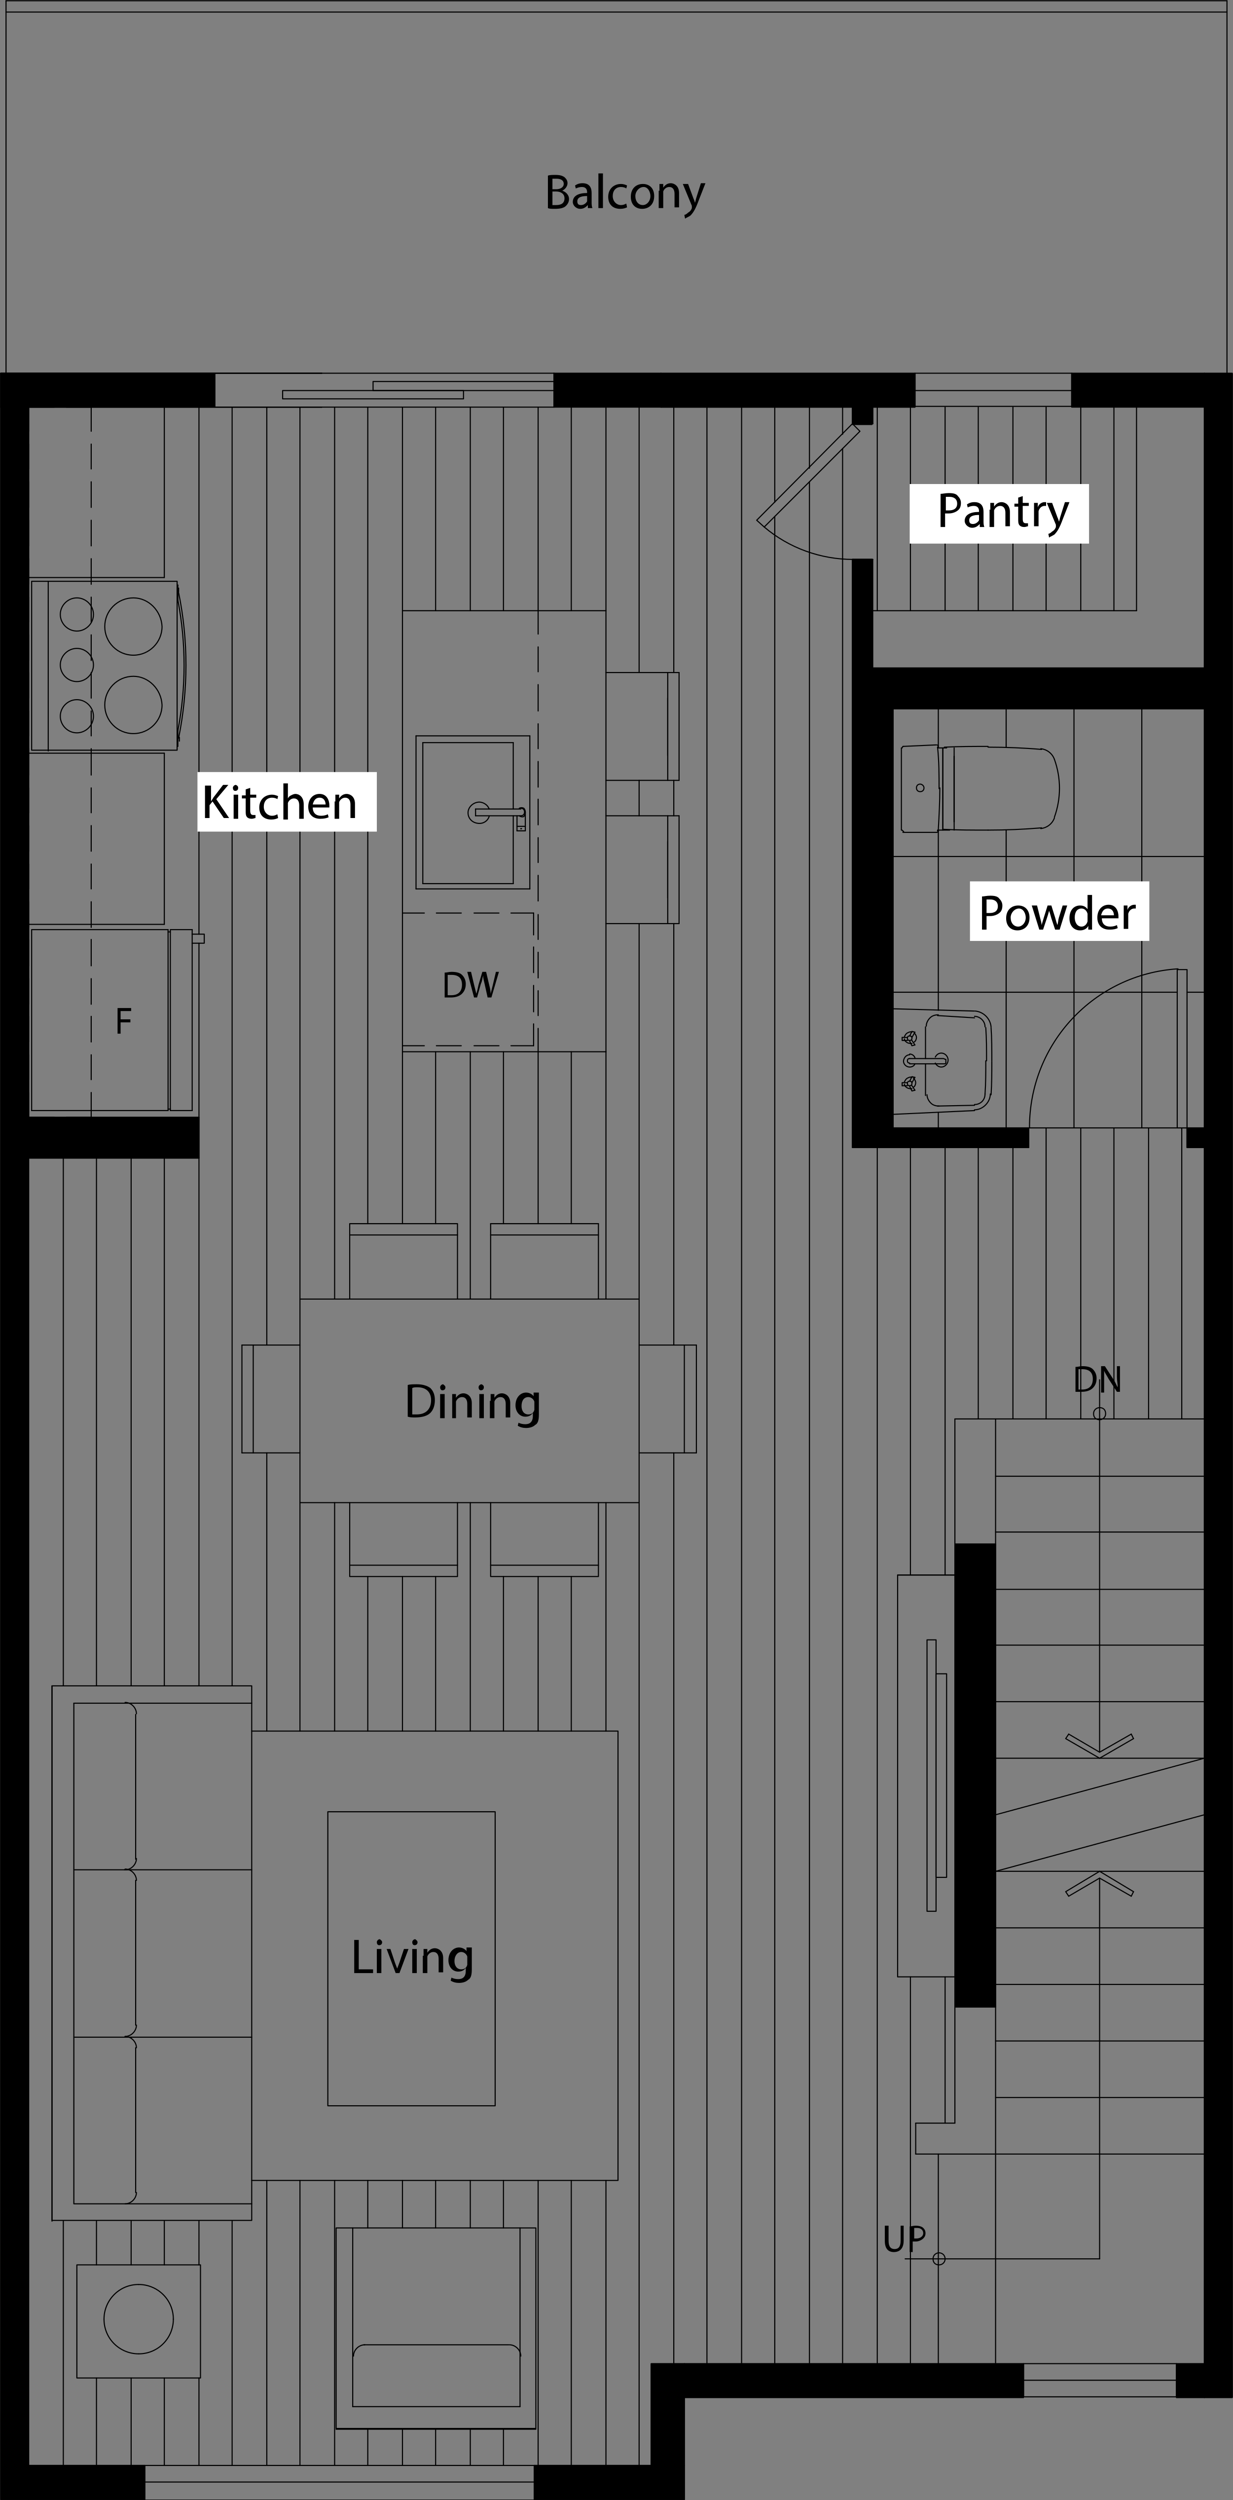 <?xml version="1.0" encoding="UTF-8"?> <svg xmlns="http://www.w3.org/2000/svg" xmlns:xlink="http://www.w3.org/1999/xlink" version="1.1" id="Layer_1" x="0px" y="0px" viewBox="0 0 163.6 331.6" style="enable-background:new 0 0 163.6 331.6;" xml:space="preserve"><rect x="0" y="0" width="163.6" height="331.6" fill="#808080" stroke="none"/> <style type="text/css"> .st0{fill:none;stroke:#000000;stroke-width:0.144;stroke-linecap:round;stroke-linejoin:round;} .st1{fill:#FFFFFF;} </style> <line class="st0" x1="3.8" y1="148.2" x2="3.8" y2="144.9"></line> <line class="st0" x1="3.8" y1="143.2" x2="3.8" y2="139.9"></line> <line class="st0" x1="3.8" y1="138.2" x2="3.8" y2="134.8"></line> <line class="st0" x1="3.8" y1="133.2" x2="3.8" y2="129.8"></line> <line class="st0" x1="3.8" y1="128.1" x2="3.8" y2="124.6"></line> <line class="st0" x1="3.8" y1="123" x2="3.8" y2="119.6"></line> <line class="st0" x1="3.8" y1="117.9" x2="3.8" y2="114.6"></line> <line class="st0" x1="3.8" y1="112.9" x2="3.8" y2="109.5"></line> <line class="st0" x1="3.8" y1="107.8" x2="3.8" y2="104.5"></line> <line class="st0" x1="3.8" y1="102.8" x2="3.8" y2="99.3"></line> <line class="st0" x1="3.8" y1="97.6" x2="3.8" y2="94.3"></line> <line class="st0" x1="3.8" y1="92.6" x2="3.8" y2="89.2"></line> <line class="st0" x1="3.8" y1="87.6" x2="3.8" y2="84.2"></line> <line class="st0" x1="3.8" y1="82.5" x2="3.8" y2="79.2"></line> <line class="st0" x1="3.8" y1="77.5" x2="3.8" y2="74.1"></line> <line class="st0" x1="3.8" y1="72.4" x2="3.8" y2="69"></line> <line class="st0" x1="3.8" y1="67.3" x2="3.8" y2="63.9"></line> <line class="st0" x1="3.8" y1="62.2" x2="3.8" y2="58.9"></line> <polyline class="st0" points="3.8,57.2 3.8,54 7.2,54 "></polyline> <polyline class="st0" points="8.8,54 12.1,54 12.1,57.2 "></polyline> <line class="st0" x1="12.1" y1="58.9" x2="12.1" y2="62.2"></line> <line class="st0" x1="12.1" y1="63.9" x2="12.1" y2="67.3"></line> <line class="st0" x1="12.1" y1="69" x2="12.1" y2="72.4"></line> <line class="st0" x1="12.1" y1="74.1" x2="12.1" y2="77.5"></line> <line class="st0" x1="12.1" y1="79.2" x2="12.1" y2="82.5"></line> <line class="st0" x1="12.1" y1="84.2" x2="12.1" y2="87.6"></line> <line class="st0" x1="12.1" y1="89.2" x2="12.1" y2="92.6"></line> <line class="st0" x1="12.1" y1="94.3" x2="12.1" y2="97.6"></line> <line class="st0" x1="12.1" y1="99.3" x2="12.1" y2="102.8"></line> <line class="st0" x1="12.1" y1="104.5" x2="12.1" y2="107.8"></line> <line class="st0" x1="12.1" y1="109.5" x2="12.1" y2="112.9"></line> <line class="st0" x1="12.1" y1="114.6" x2="12.1" y2="117.9"></line> <line class="st0" x1="12.1" y1="119.6" x2="12.1" y2="123"></line> <line class="st0" x1="12.1" y1="124.6" x2="12.1" y2="128.1"></line> <line class="st0" x1="12.1" y1="129.8" x2="12.1" y2="133.2"></line> <line class="st0" x1="12.1" y1="134.8" x2="12.1" y2="138.2"></line> <line class="st0" x1="12.1" y1="139.9" x2="12.1" y2="143.2"></line> <polyline class="st0" points="12.1,144.9 12.1,148.2 8.8,148.2 "></polyline> <line class="st0" x1="7.2" y1="148.2" x2="3.8" y2="148.2"></line> <line class="st0" x1="150.8" y1="81" x2="150.8" y2="54"></line> <line class="st0" x1="3.8" y1="148.2" x2="3.8" y2="54"></line> <line class="st0" x1="150.8" y1="81" x2="115.8" y2="81"></line> <line class="st0" x1="113.1" y1="56.2" x2="113.1" y2="54"></line> <line class="st0" x1="115.8" y1="56.2" x2="115.8" y2="54"></line> <line class="st0" x1="42.7" y1="49.5" x2="0.8" y2="49.5"></line> <line class="st0" x1="42.7" y1="54" x2="3.8" y2="54"></line> <line class="st0" x1="132.1" y1="278.2" x2="159.8" y2="278.2"></line> <line class="st0" x1="132.1" y1="285.7" x2="159.8" y2="285.7"></line> <line class="st0" x1="132.1" y1="270.7" x2="159.8" y2="270.7"></line> <line class="st0" x1="132.1" y1="285.7" x2="121.5" y2="285.7"></line> <line class="st0" x1="126.7" y1="281.6" x2="121.5" y2="281.6"></line> <line class="st0" x1="132.1" y1="263.2" x2="159.8" y2="263.2"></line> <polyline class="st0" points="79.4,199.3 79.4,209.1 65.1,209.1 65.1,199.3 "></polyline> <line class="st0" x1="79.4" y1="207.6" x2="65.1" y2="207.6"></line> <line class="st0" x1="60.7" y1="207.6" x2="46.4" y2="207.6"></line> <polyline class="st0" points="60.7,199.3 60.7,209.1 46.4,209.1 46.4,199.3 "></polyline> <line class="st0" x1="79.4" y1="162.3" x2="65.1" y2="162.3"></line> <line class="st0" x1="79.4" y1="163.8" x2="65.1" y2="163.8"></line> <line class="st0" x1="65.1" y1="162.3" x2="65.1" y2="172.3"></line> <line class="st0" x1="60.7" y1="163.8" x2="46.4" y2="163.8"></line> <polyline class="st0" points="60.7,172.3 60.7,162.3 46.4,162.3 46.4,172.3 "></polyline> <line class="st0" x1="79.4" y1="172.3" x2="79.4" y2="162.3"></line> <line class="st0" x1="92.4" y1="178.4" x2="92.4" y2="192.7"></line> <line class="st0" x1="90.8" y1="178.4" x2="90.8" y2="192.7"></line> <line class="st0" x1="92.4" y1="192.7" x2="84.8" y2="192.7"></line> <line class="st0" x1="84.8" y1="178.4" x2="92.4" y2="178.4"></line> <line class="st0" x1="32.1" y1="178.4" x2="32.1" y2="192.7"></line> <line class="st0" x1="33.6" y1="178.4" x2="33.6" y2="192.7"></line> <line class="st0" x1="39.8" y1="178.4" x2="32.1" y2="178.4"></line> <line class="st0" x1="32.1" y1="192.7" x2="39.8" y2="192.7"></line> <rect x="39.8" y="172.3" class="st0" width="45" height="27"></rect> <line class="st0" x1="18" y1="290.8" x2="18" y2="271.6"></line> <line class="st0" x1="6.9" y1="294.6" x2="6.9" y2="223.6"></line> <rect x="6.9" y="223.6" class="st0" width="26.5" height="70.9"></rect> <polyline class="st0" points="33.4,292.3 9.8,292.3 9.8,225.9 "></polyline> <path class="st0" d="M16.6,292.3c0.8,0,1.5-0.7,1.5-1.5"></path> <line class="st0" x1="18" y1="246.6" x2="18" y2="227.4"></line> <line class="st0" x1="16.5" y1="248" x2="9.8" y2="248"></line> <line class="st0" x1="16.5" y1="270.2" x2="9.8" y2="270.2"></line> <line class="st0" x1="18" y1="268.6" x2="18" y2="249.4"></line> <line class="st0" x1="33.4" y1="270.2" x2="16.5" y2="270.2"></line> <path class="st0" d="M18.1,271.6c0-0.8-0.7-1.5-1.5-1.5"></path> <path class="st0" d="M16.6,270.1c0.8,0,1.5-0.7,1.5-1.5"></path> <line class="st0" x1="33.4" y1="248" x2="16.5" y2="248"></line> <path class="st0" d="M16.6,248c0.8,0,1.5-0.7,1.5-1.5"></path> <path class="st0" d="M18.1,249.4c0-0.8-0.7-1.5-1.5-1.5"></path> <line class="st0" x1="9.8" y1="225.9" x2="33.4" y2="225.9"></line> <path class="st0" d="M18.1,227.3c0-0.8-0.7-1.5-1.5-1.5"></path> <rect x="43.5" y="240.3" class="st0" width="22.2" height="39"></rect> <polyline class="st0" points="33.4,229.6 82,229.6 82,289.2 33.4,289.2 "></polyline> <line class="st0" x1="162.8" y1="0.1" x2="0.8" y2="0.1"></line> <line class="st0" x1="162.8" y1="1.6" x2="0.8" y2="1.6"></line> <line class="st0" x1="132.1" y1="313.5" x2="132.1" y2="285.7"></line> <line class="st0" x1="124.5" y1="313.5" x2="124.5" y2="285.7"></line> <polyline class="st0" points="126.7,188.2 132.1,188.2 159.8,188.2 "></polyline> <line class="st0" x1="80.4" y1="139.5" x2="53.4" y2="139.5"></line> <polyline class="st0" points="80.4,139.5 80.4,81 53.4,81 53.4,139.5 "></polyline> <line class="st0" x1="71.4" y1="81" x2="71.4" y2="84.1"></line> <line class="st0" x1="71.4" y1="85.8" x2="71.4" y2="89.1"></line> <line class="st0" x1="71.4" y1="90.8" x2="71.4" y2="94.3"></line> <line class="st0" x1="71.4" y1="96" x2="71.4" y2="99.3"></line> <line class="st0" x1="71.4" y1="101" x2="71.4" y2="104.4"></line> <line class="st0" x1="71.4" y1="106" x2="71.4" y2="109.4"></line> <line class="st0" x1="71.4" y1="111.1" x2="71.4" y2="114.4"></line> <line class="st0" x1="71.4" y1="116.1" x2="71.4" y2="119.5"></line> <line class="st0" x1="71.4" y1="121.3" x2="71.4" y2="124.6"></line> <line class="st0" x1="71.4" y1="126.3" x2="71.4" y2="129.7"></line> <line class="st0" x1="71.4" y1="131.4" x2="71.4" y2="134.7"></line> <line class="st0" x1="71.4" y1="136.4" x2="71.4" y2="139.5"></line> <line class="st0" x1="3.4" y1="122.6" x2="21.8" y2="122.6"></line> <path class="st0" d="M23.7,97.9c1.3-6.4,1.3-13,0-19.3"></path> <path class="st0" d="M23.7,78c0,0.2,0,0.3,0,0.5"></path> <path class="st0" d="M23.8,97.8c0,0.2,0,0.3,0,0.5"></path> <line class="st0" x1="23.5" y1="77.6" x2="23.6" y2="77.6"></line> <path class="st0" d="M23.6,96.9c1.1-5.7,1.1-11.6,0-17.3"></path> <polyline class="st0" points="23.6,77.6 23.6,79.9 23.5,79.9 "></polyline> <polyline class="st0" points="23.5,99 23.6,99 23.6,96.8 23.5,96.8 "></polyline> <rect x="4.2" y="77.1" class="st0" width="19.3" height="22.4"></rect> <line class="st0" x1="6.4" y1="99.6" x2="6.4" y2="77.1"></line> <path class="st0" d="M10.2,86C9,86,8,87,8,88.2c0,1.2,1,2.2,2.2,2.2c1.2,0,2.2-1,2.2-2.2C12.4,87,11.4,86,10.2,86"></path> <path class="st0" d="M10.2,92.8c-1.2,0-2.2,1-2.2,2.2c0,1.2,1,2.2,2.2,2.2c1.2,0,2.2-1,2.2-2.2C12.4,93.8,11.4,92.8,10.2,92.8"></path> <path class="st0" d="M10.2,79.3c-1.2,0-2.2,1-2.2,2.2c0,1.2,1,2.2,2.2,2.2c1.2,0,2.2-1,2.2-2.2C12.4,80.3,11.4,79.3,10.2,79.3"></path> <path class="st0" d="M17.7,89.7c-2.1,0-3.8,1.7-3.8,3.8c0,2.1,1.7,3.8,3.8,3.8c2.1,0,3.8-1.7,3.8-3.8C21.4,91.4,19.7,89.7,17.7,89.7 "></path> <path class="st0" d="M17.7,79.3c-2.1,0-3.8,1.7-3.8,3.8c0,2.1,1.7,3.8,3.8,3.8c2.1,0,3.8-1.7,3.8-3.8C21.4,81,19.7,79.3,17.7,79.3"></path> <line class="st0" x1="21.8" y1="49.5" x2="21.8" y2="49.5"></line> <line class="st0" x1="21.8" y1="54" x2="21.8" y2="76.6"></line> <line class="st0" x1="21.8" y1="99.9" x2="21.8" y2="122.6"></line> <line class="st0" x1="4.2" y1="147.3" x2="22.3" y2="147.3"></line> <line class="st0" x1="25.5" y1="147.3" x2="25.5" y2="123.3"></line> <line class="st0" x1="22.3" y1="147.3" x2="22.3" y2="123.3"></line> <line class="st0" x1="25.5" y1="147.3" x2="22.6" y2="147.3"></line> <line class="st0" x1="22.6" y1="147.1" x2="22.3" y2="147.1"></line> <polyline class="st0" points="4.2,147.3 4.2,123.3 22.3,123.3 "></polyline> <polyline class="st0" points="25.5,123.9 27.1,123.9 27.1,125.1 25.5,125.1 "></polyline> <polyline class="st0" points="25.5,123.3 22.6,123.3 22.6,147.3 "></polyline> <line class="st0" x1="22.6" y1="123.6" x2="22.3" y2="123.6"></line> <line class="st0" x1="121.5" y1="281.6" x2="121.5" y2="285.7"></line> <line class="st0" x1="132.1" y1="285.7" x2="132.1" y2="266.2"></line> <line class="st0" x1="126.7" y1="266.2" x2="126.7" y2="281.6"></line> <line class="st0" x1="132.1" y1="204.8" x2="132.1" y2="188.2"></line> <line class="st0" x1="126.7" y1="188.2" x2="126.7" y2="204.8"></line> <line class="st0" x1="69" y1="319.2" x2="46.8" y2="319.2"></line> <line class="st0" x1="67.5" y1="311" x2="48.3" y2="311"></line> <line class="st0" x1="71.1" y1="322.2" x2="44.6" y2="322.2"></line> <rect x="44.6" y="295.5" class="st0" width="26.5" height="26.6"></rect> <line class="st0" x1="69" y1="319.2" x2="69" y2="295.5"></line> <path class="st0" d="M69.1,312.5c0-0.8-0.7-1.5-1.5-1.5"></path> <line class="st0" x1="46.8" y1="319.2" x2="46.8" y2="295.5"></line> <path class="st0" d="M48.4,311c-0.8,0-1.5,0.7-1.5,1.5"></path> <rect x="10.2" y="300.4" class="st0" width="16.4" height="15"></rect> <path class="st0" d="M18.4,303c-2.6,0-4.6,2.1-4.6,4.6"></path> <path class="st0" d="M13.8,307.6c0,2.6,2.1,4.6,4.6,4.6"></path> <path class="st0" d="M18.4,312.2c2.6,0,4.6-2.1,4.6-4.6"></path> <path class="st0" d="M23,307.6c0-2.6-2.1-4.6-4.6-4.6"></path> <line class="st0" x1="132.1" y1="195.8" x2="159.8" y2="195.8"></line> <line class="st0" x1="132.1" y1="203.2" x2="159.8" y2="203.2"></line> <line class="st0" x1="132.1" y1="210.8" x2="159.8" y2="210.8"></line> <line class="st0" x1="73.5" y1="54" x2="28.5" y2="54"></line> <line class="st0" x1="28.5" y1="49.5" x2="73.5" y2="49.5"></line> <polyline class="st0" points="115.8,56.2 113.1,56.2 100.4,69 101.4,69.9 114.1,57.2 113.1,56.2 "></polyline> <line class="st0" x1="113.1" y1="74.2" x2="115.8" y2="74.2"></line> <rect x="49.5" y="50.6" class="st0" width="24" height="1.2"></rect> <rect x="37.5" y="51.8" class="st0" width="24" height="1.1"></rect> <line class="st0" x1="162.8" y1="0.1" x2="162.8" y2="49.5"></line> <line class="st0" x1="0.8" y1="0.1" x2="0.8" y2="49.5"></line> <line class="st0" x1="113.1" y1="56.2" x2="115.8" y2="56.2"></line> <line class="st0" x1="113.1" y1="74.2" x2="115.8" y2="74.2"></line> <line class="st0" x1="21.8" y1="76.6" x2="3.8" y2="76.6"></line> <line class="st0" x1="21.8" y1="99.9" x2="3.8" y2="99.9"></line> <path d="M19.2,331.5L3.8,327h15.4V331.5z M3.8,331.5h15.4L3.8,327V331.5z"></path> <path class="st0" d="M19.2,331.5L3.8,327h15.4V331.5z M3.8,331.5h15.4L3.8,327V331.5z"></path> <rect x="3.8" y="327" class="st0" width="15.4" height="4.6"></rect> <path d="M90.8,331.5L70.9,327h19.9V331.5z M70.9,331.5h19.9L70.9,327V331.5z"></path> <path class="st0" d="M90.8,331.5L70.9,327h19.9V331.5z M70.9,331.5h19.9L70.9,327V331.5z"></path> <rect x="70.9" y="327" class="st0" width="19.9" height="4.6"></rect> <rect x="19.2" y="327" class="st0" width="51.7" height="4.6"></rect> <path d="M90.8,327l-4.4-13.4h4.4V327z M86.4,327h4.4l-4.4-13.4V327z"></path> <path class="st0" d="M90.8,327l-4.4-13.4h4.4V327z M86.4,327h4.4l-4.4-13.4V327z"></path> <rect x="86.4" y="313.5" class="st0" width="4.4" height="13.4"></rect> <path d="M135.8,318l-45-4.4h45V318z M90.8,318h45l-45-4.4V318z"></path> <path class="st0" d="M135.8,318l-45-4.4h45V318z M90.8,318h45l-45-4.4V318z"></path> <rect x="90.8" y="313.5" class="st0" width="45" height="4.4"></rect> <rect x="135.8" y="313.5" class="st0" width="20.3" height="4.4"></rect> <path d="M159.8,318l-3.7-4.4h3.7V318z M156.1,318h3.7l-3.7-4.4V318z"></path> <path class="st0" d="M159.8,318l-3.7-4.4h3.7V318z M156.1,318h3.7l-3.7-4.4V318z"></path> <rect x="156.1" y="313.5" class="st0" width="3.7" height="4.4"></rect> <line class="st0" x1="135.8" y1="315.7" x2="156.1" y2="315.7"></line> <line class="st0" x1="19.2" y1="329.2" x2="70.9" y2="329.2"></line> <path d="M132.1,266.2l-5.4-61.4h5.4V266.2z M126.7,266.2h5.4l-5.4-61.4V266.2z"></path> <path class="st0" d="M132.1,266.2l-5.4-61.4h5.4V266.2z M126.7,266.2h5.4l-5.4-61.4V266.2z"></path> <rect x="126.7" y="204.8" class="st0" width="5.4" height="61.4"></rect> <path d="M3.8,331.5L0.1,54h3.7V331.5z M0.1,331.5h3.7L0.1,54V331.5z"></path> <path class="st0" d="M3.8,331.5L0.1,54h3.7V331.5z M0.1,331.5h3.7L0.1,54V331.5z"></path> <rect x="0.1" y="54" class="st0" width="3.7" height="277.6"></rect> <line class="st0" x1="0.1" y1="54" x2="42.7" y2="54"></line> <polyline class="st0" points="42.7,49.5 0.1,49.5 0.1,54 "></polyline> <path d="M115.8,56.2l-2.6-2.3h2.6V56.2z M113.1,56.2h2.6l-2.6-2.3V56.2z"></path> <path class="st0" d="M115.8,56.2l-2.6-2.3h2.6V56.2z M113.1,56.2h2.6l-2.6-2.3V56.2z"></path> <rect x="113.1" y="54" class="st0" width="2.6" height="2.3"></rect> <path d="M121.4,54l-33.7-4.4h33.7V54z M87.7,54h33.7l-33.7-4.4V54z"></path> <path class="st0" d="M121.4,54l-33.7-4.4h33.7V54z M87.7,54h33.7l-33.7-4.4V54z"></path> <polyline class="st0" points="87.7,54 121.4,54 121.4,49.5 87.7,49.5 "></polyline> <line class="st0" x1="73.5" y1="49.5" x2="73.5" y2="54"></line> <rect x="121.4" y="49.5" class="st0" width="20.8" height="4.4"></rect> <path d="M159.8,54l-17.6-4.4h17.6V54z M142.2,54h17.6l-17.6-4.4V54z"></path> <path class="st0" d="M159.8,54l-17.6-4.4h17.6V54z M142.2,54h17.6l-17.6-4.4V54z"></path> <rect x="142.2" y="49.5" class="st0" width="17.6" height="4.4"></rect> <line class="st0" x1="142.2" y1="51.8" x2="121.4" y2="51.8"></line> <path d="M115.8,88.6l-2.6-14.4h2.6V88.6z M113.1,88.6h2.6l-2.6-14.4V88.6z"></path> <path class="st0" d="M115.8,88.6l-2.6-14.4h2.6V88.6z M113.1,88.6h2.6l-2.6-14.4V88.6z"></path> <rect x="113.1" y="74.2" class="st0" width="2.6" height="14.4"></rect> <path d="M159.8,94l-46.7-5.4h46.7V94z M113.1,94h46.7l-46.7-5.4V94z"></path> <path class="st0" d="M159.8,94l-46.7-5.4h46.7V94z M113.1,94h46.7l-46.7-5.4V94z"></path> <rect x="113.1" y="88.6" class="st0" width="46.7" height="5.4"></rect> <path d="M136.5,152.2l-23.4-2.6h23.4V152.2z M113.1,152.2h23.4l-23.4-2.6V152.2z"></path> <path class="st0" d="M136.5,152.2l-23.4-2.6h23.4V152.2z M113.1,152.2h23.4l-23.4-2.6V152.2z"></path> <rect x="113.1" y="149.6" class="st0" width="23.4" height="2.6"></rect> <rect x="156.2" y="128.6" class="st0" width="1.3" height="21"></rect> <path class="st0" d="M156.3,128.5c-11.1,0.7-19.7,9.9-19.7,21"></path> <path d="M159.8,152.2l-2.3-2.6h2.3V152.2z M157.5,152.2h2.3l-2.3-2.6V152.2z"></path> <path class="st0" d="M159.8,152.2l-2.3-2.6h2.3V152.2z M157.5,152.2h2.3l-2.3-2.6V152.2z"></path> <rect x="157.5" y="149.6" class="st0" width="2.3" height="2.6"></rect> <path d="M163.5,318l-3.7-268.4h3.7V318z M159.8,318h3.7l-3.7-268.4V318z"></path> <path class="st0" d="M163.5,318l-3.7-268.4h3.7V318z M159.8,318h3.7l-3.7-268.4V318z"></path> <rect x="159.8" y="49.5" class="st0" width="3.7" height="268.4"></rect> <path d="M118.5,149.6L113.1,94h5.4V149.6z M113.1,149.6h5.4L113.1,94V149.6z"></path> <path class="st0" d="M118.5,149.6L113.1,94h5.4V149.6z M113.1,149.6h5.4L113.1,94V149.6z"></path> <rect x="113.1" y="94" class="st0" width="5.4" height="55.6"></rect> <path d="M26.4,153.6l-22.6-5.4h22.6V153.6z M3.8,153.6h22.6l-22.6-5.4V153.6z"></path> <path class="st0" d="M26.4,153.6l-22.6-5.4h22.6V153.6z M3.8,153.6h22.6l-22.6-5.4V153.6z"></path> <rect x="3.8" y="148.2" class="st0" width="22.6" height="5.4"></rect> <line class="st0" x1="70.8" y1="138.7" x2="70.8" y2="135.8"></line> <line class="st0" x1="70.8" y1="134.2" x2="70.8" y2="130.7"></line> <line class="st0" x1="70.8" y1="129" x2="70.8" y2="125.6"></line> <line class="st0" x1="70.8" y1="124" x2="70.8" y2="121.1"></line> <line class="st0" x1="88.6" y1="119.1" x2="88.6" y2="111.6"></line> <line class="st0" x1="90.1" y1="108.2" x2="90.1" y2="122.5"></line> <line class="st0" x1="88.6" y1="108.2" x2="88.6" y2="122.5"></line> <line class="st0" x1="90.1" y1="122.5" x2="80.4" y2="122.5"></line> <line class="st0" x1="80.4" y1="108.2" x2="90.1" y2="108.2"></line> <line class="st0" x1="88.6" y1="100.2" x2="88.6" y2="92.6"></line> <line class="st0" x1="90.1" y1="89.2" x2="90.1" y2="103.5"></line> <line class="st0" x1="88.6" y1="89.2" x2="88.6" y2="103.5"></line> <line class="st0" x1="90.1" y1="103.5" x2="80.4" y2="103.5"></line> <line class="st0" x1="80.4" y1="89.2" x2="90.1" y2="89.2"></line> <path class="st0" d="M122.1,104c-0.3,0-0.5,0.2-0.5,0.5s0.2,0.5,0.5,0.5c0.3,0,0.5-0.2,0.5-0.5S122.3,104,122.1,104"></path> <path class="st0" d="M124.5,110c0.1-1.8,0.2-3.6,0.2-5.5"></path> <path class="st0" d="M124.6,104.6c0-1.8,0-3.6-0.2-5.5"></path> <line class="st0" x1="126.6" y1="109" x2="126.6" y2="99.2"></line> <line class="st0" x1="126.6" y1="100.3" x2="126.6" y2="110.1"></line> <path class="st0" d="M125.2,110c1.9,0.1,3.9,0.1,5.9,0.1"></path> <path class="st0" d="M131.1,110.1c2.4,0,4.7-0.1,7.1-0.3"></path> <path class="st0" d="M138.1,109.9c0.8-0.1,1.5-0.6,1.8-1.4"></path> <path class="st0" d="M139.9,108.4c0.9-2.5,0.9-5.2,0-7.7"></path> <path class="st0" d="M139.9,100.7c-0.3-0.8-1-1.3-1.8-1.4"></path> <path class="st0" d="M138.2,99.4c-2.3-0.2-4.7-0.3-7.1-0.3"></path> <path class="st0" d="M131.1,99c-1.9,0-3.9,0-5.8,0.1"></path> <line class="st0" x1="125.1" y1="99.2" x2="125.1" y2="110.1"></line> <path class="st0" d="M119.7,110.1c0,0,0,0.1,0.1,0.1c0,0,0.1,0.1,0.1,0.1"></path> <line class="st0" x1="119.8" y1="110.4" x2="124.3" y2="110.4"></line> <path class="st0" d="M124.3,110.4c0.1,0,0.2-0.1,0.2-0.2"></path> <polyline class="st0" points="124.4,110.2 124.4,110.1 126,110.1 125.1,110.1 125.1,99.2 125.6,99.2 124.4,99.2 124.4,99.1 "></polyline> <path class="st0" d="M124.5,99c0-0.1-0.1-0.2-0.2-0.2"></path> <line class="st0" x1="124.2" y1="98.8" x2="119.8" y2="99"></line> <path class="st0" d="M119.9,99c-0.1,0-0.2,0.1-0.2,0.2"></path> <line class="st0" x1="119.6" y1="99.2" x2="119.6" y2="110.1"></line> <line class="st0" x1="118.5" y1="147.8" x2="118.5" y2="133.8"></line> <path class="st0" d="M123,145.2c0,0.4,0.2,0.8,0.5,1.1c0.3,0.3,0.7,0.4,1.1,0.4"></path> <line class="st0" x1="118.5" y1="147.8" x2="129.3" y2="147.3"></line> <line class="st0" x1="124.4" y1="146.7" x2="129.3" y2="146.6"></line> <path class="st0" d="M131.5,145.2c0.1-1.5,0.1-3,0.1-4.4"></path> <path class="st0" d="M129.3,147.2c1.1,0,2.1-1,2.1-2.1"></path> <path class="st0" d="M129.3,146.5c0.8,0,1.4-0.6,1.4-1.4"></path> <path class="st0" d="M130.7,145.1c0.1-1.5,0.1-2.9,0.1-4.4"></path> <line class="st0" x1="118.5" y1="133.8" x2="129.3" y2="134.1"></line> <line class="st0" x1="124.4" y1="134.7" x2="129.3" y2="135"></line> <path class="st0" d="M131.6,140.7c0-1.5,0-3-0.1-4.4"></path> <path class="st0" d="M131.5,136.2c-0.1-1.1-1-2-2.1-2.1"></path> <path class="st0" d="M130.7,136.2c0-0.8-0.7-1.4-1.4-1.4"></path> <path class="st0" d="M130.9,140.7c0-1.5,0-2.9-0.1-4.4"></path> <path class="st0" d="M124.5,134.6c-0.4,0-0.8,0.1-1.1,0.4c-0.3,0.3-0.5,0.7-0.5,1.1"></path> <line class="st0" x1="122.8" y1="136.2" x2="122.8" y2="140.4"></line> <line class="st0" x1="122.8" y1="141.1" x2="122.8" y2="145.3"></line> <path class="st0" d="M124.1,141c0.2,0.4,0.6,0.6,1,0.5c0.4-0.1,0.7-0.5,0.7-0.9c0-0.4-0.3-0.8-0.7-0.9c-0.4-0.1-0.8,0.1-1,0.5"></path> <path class="st0" d="M120,143.8c0,0.2,0.2,0.4,0.4,0.5c0.2,0.1,0.4,0.1,0.6,0.1"></path> <path class="st0" d="M121.2,144.2c0.2-0.1,0.3-0.4,0.3-0.6c0-0.2-0.1-0.4-0.3-0.6"></path> <path class="st0" d="M121,142.9c-0.2-0.1-0.4,0-0.6,0.1s-0.3,0.3-0.4,0.5"></path> <path class="st0" d="M120.7,140.4c-0.2,0-0.3,0.1-0.3,0.3c0,0.2,0.1,0.3,0.3,0.3"></path> <polyline class="st0" points="120.7,141.1 125.1,141.1 125.2,141.1 125.4,141.1 125.5,141 125.5,140.8 125.5,140.7 125.5,140.6 125.5,140.5 125.4,140.5 125.2,140.4 125.1,140.4 120.7,140.4 "></polyline> <path class="st0" d="M121.4,140.3c-0.1-0.3-0.4-0.5-0.7-0.5"></path> <path class="st0" d="M120.7,139.9c-0.4,0-0.7,0.3-0.8,0.7c-0.1,0.4,0.2,0.8,0.6,0.9c0.4,0.1,0.8-0.1,0.9-0.4"></path> <line class="st0" x1="119.7" y1="144" x2="120.4" y2="144"></line> <polyline class="st0" points="119.7,144 119.7,143.6 120.4,143.6 "></polyline> <line class="st0" x1="121.4" y1="144.6" x2="121" y2="144"></line> <polyline class="st0" points="121.4,144.6 121,144.7 120.7,144.1 "></polyline> <path class="st0" d="M120.7,143.4c-0.2,0-0.3,0.1-0.3,0.3c0,0.2,0.1,0.3,0.3,0.3c0.2,0,0.3-0.1,0.3-0.3 C121,143.5,120.9,143.4,120.7,143.4"></path> <line class="st0" x1="121.4" y1="142.9" x2="121" y2="143.6"></line> <polyline class="st0" points="121.4,142.9 121,142.8 120.7,143.4 "></polyline> <path class="st0" d="M121,136.9c-0.2-0.1-0.4,0-0.6,0.1c-0.2,0.1-0.3,0.3-0.4,0.5"></path> <path class="st0" d="M121.3,138.2c0.2-0.1,0.3-0.4,0.3-0.6s-0.1-0.4-0.3-0.6"></path> <path class="st0" d="M120,137.8c0,0.2,0.2,0.4,0.4,0.5c0.2,0.1,0.4,0.1,0.6,0.1"></path> <line class="st0" x1="119.7" y1="137.6" x2="120.4" y2="137.6"></line> <polyline class="st0" points="119.7,137.6 119.7,138 120.4,138 "></polyline> <line class="st0" x1="121.4" y1="136.9" x2="121" y2="137.6"></line> <polyline class="st0" points="121.4,136.9 121,136.8 120.7,137.4 "></polyline> <path class="st0" d="M120.7,137.4c-0.2,0-0.3,0.1-0.3,0.3c0,0.2,0.1,0.3,0.3,0.3c0.2,0,0.3-0.1,0.3-0.3 C121,137.5,120.9,137.4,120.7,137.4"></path> <line class="st0" x1="121.4" y1="138.6" x2="121" y2="138"></line> <polyline class="st0" points="121.4,138.6 121,138.7 120.7,138.1 "></polyline> <rect x="123" y="217.5" class="st0" width="1.2" height="36"></rect> <rect x="124.2" y="222" class="st0" width="1.4" height="27"></rect> <polyline class="st0" points="119.1,262.2 126.7,262.2 119.1,262.2 119.1,208.9 126.7,208.9 126.7,262.2 "></polyline> <line class="st0" x1="126.7" y1="208.9" x2="119.1" y2="208.9"></line> <path class="st0" d="M101.4,69.9c3.3,2.8,7.5,4.3,11.8,4.3"></path> <line class="st0" x1="132.1" y1="255.7" x2="159.8" y2="255.7"></line> <line class="st0" x1="132.1" y1="248.2" x2="159.8" y2="248.2"></line> <line class="st0" x1="132.1" y1="218.2" x2="159.8" y2="218.2"></line> <line class="st0" x1="132.1" y1="225.7" x2="159.8" y2="225.7"></line> <polyline class="st0" points="132.1,233.2 159.8,233.2 132.1,240.7 "></polyline> <line class="st0" x1="132.1" y1="248.2" x2="159.8" y2="240.7"></line> <line class="st0" x1="145.9" y1="232.4" x2="145.9" y2="183"></line> <path class="st0" d="M145.9,186.7c-0.4,0-0.8,0.3-0.8,0.8s0.3,0.8,0.8,0.8c0.4,0,0.8-0.3,0.8-0.8S146.4,186.7,145.9,186.7"></path> <line class="st0" x1="145.9" y1="233.2" x2="150.4" y2="230.6"></line> <polyline class="st0" points="150.1,230 145.9,232.4 141.8,230 "></polyline> <polyline class="st0" points="145.9,233.2 141.4,230.6 141.8,230 "></polyline> <line class="st0" x1="150.4" y1="230.6" x2="150.1" y2="230"></line> <line class="st0" x1="145.9" y1="249.1" x2="145.9" y2="299.6"></line> <line class="st0" x1="145.9" y1="248.2" x2="150.4" y2="250.9"></line> <polyline class="st0" points="150.1,251.5 145.9,249.1 141.8,251.5 "></polyline> <polyline class="st0" points="145.9,248.2 141.4,250.9 141.8,251.5 "></polyline> <line class="st0" x1="150.4" y1="250.9" x2="150.1" y2="251.5"></line> <line class="st0" x1="145.9" y1="299.6" x2="120.1" y2="299.6"></line> <path class="st0" d="M124.6,298.8c-0.4,0-0.8,0.3-0.8,0.8s0.3,0.8,0.8,0.8c0.4,0,0.8-0.3,0.8-0.8S125,298.8,124.6,298.8"></path> <line class="st0" x1="142.5" y1="149.6" x2="142.5" y2="94"></line> <line class="st0" x1="133.5" y1="149.6" x2="133.5" y2="110.1"></line> <line class="st0" x1="133.5" y1="99.1" x2="133.5" y2="94"></line> <line class="st0" x1="124.5" y1="149.6" x2="124.5" y2="147.6"></line> <line class="st0" x1="124.5" y1="134" x2="124.5" y2="110.1"></line> <line class="st0" x1="124.5" y1="99.2" x2="124.5" y2="94"></line> <line class="st0" x1="151.5" y1="149.6" x2="151.5" y2="94"></line> <line class="st0" x1="156.2" y1="149.6" x2="136.5" y2="149.6"></line> <line class="st0" x1="159.8" y1="131.6" x2="157.5" y2="131.6"></line> <line class="st0" x1="156.2" y1="131.6" x2="118.5" y2="131.6"></line> <line class="st0" x1="159.8" y1="113.6" x2="118.5" y2="113.6"></line> <line class="st0" x1="138.8" y1="54" x2="138.8" y2="81"></line> <line class="st0" x1="138.8" y1="149.6" x2="138.8" y2="188.2"></line> <line class="st0" x1="143.4" y1="54" x2="143.4" y2="81"></line> <line class="st0" x1="143.4" y1="149.6" x2="143.4" y2="188.2"></line> <line class="st0" x1="147.8" y1="54" x2="147.8" y2="81"></line> <line class="st0" x1="147.8" y1="149.6" x2="147.8" y2="188.2"></line> <line class="st0" x1="152.4" y1="149.6" x2="152.4" y2="188.2"></line> <line class="st0" x1="156.8" y1="149.6" x2="156.8" y2="188.2"></line> <line class="st0" x1="116.4" y1="54" x2="116.4" y2="81"></line> <line class="st0" x1="116.4" y1="152.2" x2="116.4" y2="313.5"></line> <line class="st0" x1="120.8" y1="54" x2="120.8" y2="81"></line> <line class="st0" x1="120.8" y1="152.2" x2="120.8" y2="208.9"></line> <line class="st0" x1="120.8" y1="262.2" x2="120.8" y2="313.5"></line> <line class="st0" x1="125.4" y1="54" x2="125.4" y2="81"></line> <line class="st0" x1="125.4" y1="152.2" x2="125.4" y2="208.9"></line> <line class="st0" x1="125.4" y1="262.2" x2="125.4" y2="281.6"></line> <line class="st0" x1="129.8" y1="54" x2="129.8" y2="81"></line> <line class="st0" x1="129.8" y1="152.2" x2="129.8" y2="188.2"></line> <line class="st0" x1="134.4" y1="54" x2="134.4" y2="81"></line> <line class="st0" x1="134.4" y1="152.2" x2="134.4" y2="188.2"></line> <line class="st0" x1="93.8" y1="54" x2="93.8" y2="313.5"></line> <line class="st0" x1="98.4" y1="54" x2="98.4" y2="313.5"></line> <line class="st0" x1="102.8" y1="54" x2="102.8" y2="66.6"></line> <line class="st0" x1="102.8" y1="68.5" x2="102.8" y2="313.5"></line> <line class="st0" x1="107.4" y1="54" x2="107.4" y2="62.1"></line> <line class="st0" x1="107.4" y1="63.9" x2="107.4" y2="313.5"></line> <line class="st0" x1="111.8" y1="54" x2="111.8" y2="57.6"></line> <line class="st0" x1="111.8" y1="59.5" x2="111.8" y2="313.5"></line> <line class="st0" x1="71.4" y1="54" x2="71.4" y2="81"></line> <line class="st0" x1="71.4" y1="139.5" x2="71.4" y2="162.3"></line> <line class="st0" x1="71.4" y1="209.1" x2="71.4" y2="229.6"></line> <line class="st0" x1="71.4" y1="289.2" x2="71.4" y2="327"></line> <line class="st0" x1="75.8" y1="54" x2="75.8" y2="81"></line> <line class="st0" x1="75.8" y1="139.5" x2="75.8" y2="162.3"></line> <line class="st0" x1="75.8" y1="209.1" x2="75.8" y2="229.6"></line> <line class="st0" x1="75.8" y1="289.2" x2="75.8" y2="327"></line> <line class="st0" x1="80.4" y1="54" x2="80.4" y2="81"></line> <line class="st0" x1="80.4" y1="139.5" x2="80.4" y2="172.3"></line> <line class="st0" x1="80.4" y1="199.3" x2="80.4" y2="229.6"></line> <line class="st0" x1="80.4" y1="289.2" x2="80.4" y2="327"></line> <line class="st0" x1="84.8" y1="54" x2="84.8" y2="89.2"></line> <line class="st0" x1="84.8" y1="103.5" x2="84.8" y2="108.2"></line> <line class="st0" x1="84.8" y1="122.5" x2="84.8" y2="172.3"></line> <line class="st0" x1="84.8" y1="199.3" x2="84.8" y2="327"></line> <line class="st0" x1="89.4" y1="54" x2="89.4" y2="89.2"></line> <line class="st0" x1="89.4" y1="103.5" x2="89.4" y2="108.2"></line> <line class="st0" x1="89.4" y1="122.5" x2="89.4" y2="178.4"></line> <line class="st0" x1="89.4" y1="192.7" x2="89.4" y2="313.5"></line> <line class="st0" x1="48.8" y1="54" x2="48.8" y2="162.3"></line> <line class="st0" x1="48.8" y1="209.1" x2="48.8" y2="229.6"></line> <line class="st0" x1="48.8" y1="289.2" x2="48.8" y2="295.5"></line> <line class="st0" x1="48.8" y1="322.2" x2="48.8" y2="327"></line> <line class="st0" x1="53.4" y1="54" x2="53.4" y2="81"></line> <line class="st0" x1="53.4" y1="139.5" x2="53.4" y2="162.3"></line> <line class="st0" x1="53.4" y1="209.1" x2="53.4" y2="229.6"></line> <line class="st0" x1="53.4" y1="289.2" x2="53.4" y2="295.5"></line> <line class="st0" x1="53.4" y1="322.2" x2="53.4" y2="327"></line> <line class="st0" x1="57.8" y1="54" x2="57.8" y2="81"></line> <line class="st0" x1="57.8" y1="139.5" x2="57.8" y2="162.3"></line> <line class="st0" x1="57.8" y1="209.1" x2="57.8" y2="229.6"></line> <line class="st0" x1="57.8" y1="289.2" x2="57.8" y2="295.5"></line> <line class="st0" x1="57.8" y1="322.2" x2="57.8" y2="327"></line> <line class="st0" x1="62.4" y1="54" x2="62.4" y2="81"></line> <line class="st0" x1="62.4" y1="139.5" x2="62.4" y2="172.3"></line> <line class="st0" x1="62.4" y1="199.3" x2="62.4" y2="229.6"></line> <line class="st0" x1="62.4" y1="289.2" x2="62.4" y2="295.5"></line> <line class="st0" x1="62.4" y1="322.2" x2="62.4" y2="327"></line> <line class="st0" x1="66.8" y1="54" x2="66.8" y2="81"></line> <line class="st0" x1="66.8" y1="139.5" x2="66.8" y2="162.3"></line> <line class="st0" x1="66.8" y1="209.1" x2="66.8" y2="229.6"></line> <line class="st0" x1="66.8" y1="289.2" x2="66.8" y2="295.5"></line> <line class="st0" x1="66.8" y1="322.2" x2="66.8" y2="327"></line> <line class="st0" x1="26.4" y1="54" x2="26.4" y2="123.9"></line> <line class="st0" x1="26.4" y1="125.1" x2="26.4" y2="148.2"></line> <line class="st0" x1="26.4" y1="153.6" x2="26.4" y2="223.6"></line> <line class="st0" x1="26.4" y1="294.6" x2="26.4" y2="300.4"></line> <line class="st0" x1="26.4" y1="315.4" x2="26.4" y2="327"></line> <line class="st0" x1="30.8" y1="54" x2="30.8" y2="223.6"></line> <line class="st0" x1="30.8" y1="294.6" x2="30.8" y2="327"></line> <line class="st0" x1="35.4" y1="54" x2="35.4" y2="178.4"></line> <line class="st0" x1="35.4" y1="192.7" x2="35.4" y2="229.6"></line> <line class="st0" x1="35.4" y1="289.2" x2="35.4" y2="327"></line> <line class="st0" x1="39.8" y1="54" x2="39.8" y2="172.3"></line> <line class="st0" x1="39.8" y1="199.3" x2="39.8" y2="229.6"></line> <line class="st0" x1="39.8" y1="289.2" x2="39.8" y2="327"></line> <line class="st0" x1="44.4" y1="54" x2="44.4" y2="172.3"></line> <line class="st0" x1="44.4" y1="199.3" x2="44.4" y2="229.6"></line> <line class="st0" x1="44.4" y1="289.2" x2="44.4" y2="327"></line> <line class="st0" x1="8.4" y1="153.6" x2="8.4" y2="223.6"></line> <line class="st0" x1="8.4" y1="294.6" x2="8.4" y2="327"></line> <line class="st0" x1="12.8" y1="153.6" x2="12.8" y2="223.6"></line> <line class="st0" x1="12.8" y1="294.6" x2="12.8" y2="300.4"></line> <line class="st0" x1="12.8" y1="315.4" x2="12.8" y2="327"></line> <line class="st0" x1="17.4" y1="153.6" x2="17.4" y2="223.6"></line> <line class="st0" x1="17.4" y1="294.6" x2="17.4" y2="300.4"></line> <line class="st0" x1="17.4" y1="315.4" x2="17.4" y2="327"></line> <line class="st0" x1="21.8" y1="153.6" x2="21.8" y2="223.6"></line> <line class="st0" x1="21.8" y1="294.6" x2="21.8" y2="300.4"></line> <line class="st0" x1="21.8" y1="315.4" x2="21.8" y2="327"></line> <path d="M28.5,54L0.1,49.5h28.4V54z M0.1,54h28.4L0.1,49.5V54z"></path> <path class="st0" d="M28.5,54L0.1,49.5h28.4V54z M0.1,54h28.4L0.1,49.5V54z"></path> <rect x="0.1" y="49.5" class="st0" width="28.4" height="4.4"></rect> <path d="M87.7,54l-14.2-4.4h14.2V54z M73.5,54h14.2l-14.2-4.4V54z"></path> <path class="st0" d="M87.7,54l-14.2-4.4h14.2V54z M73.5,54h14.2l-14.2-4.4V54z"></path> <rect x="73.5" y="49.5" class="st0" width="14.2" height="4.4"></rect> <rect x="128.7" y="116.9" class="st1" width="23.8" height="7.9"></rect> <rect x="120.7" y="64.2" class="st1" width="23.8" height="7.9"></rect> <rect x="26.2" y="102.4" class="st1" width="23.8" height="7.9"></rect> <g> <path d="M54.1,183.7c0.3-0.1,0.8-0.1,1.2-0.1c0.8,0,1.4,0.2,1.8,0.5c0.4,0.4,0.6,0.9,0.6,1.6c0,0.7-0.2,1.3-0.6,1.7 c-0.4,0.4-1.1,0.6-2,0.6c-0.4,0-0.7,0-1-0.1V183.7z M54.7,187.6c0.1,0,0.4,0,0.6,0c1.2,0,1.9-0.7,1.9-1.9c0-1-0.6-1.7-1.8-1.7 c-0.3,0-0.5,0-0.7,0.1V187.6z"></path> <path d="M59.1,184c0,0.2-0.1,0.4-0.4,0.4c-0.2,0-0.3-0.2-0.3-0.4c0-0.2,0.2-0.4,0.4-0.4C58.9,183.7,59.1,183.8,59.1,184z M58.4,188.1v-3.2H59v3.2H58.4z"></path> <path d="M60,185.8c0-0.3,0-0.6,0-0.9h0.5l0,0.5h0c0.2-0.3,0.5-0.6,1-0.6c0.4,0,1.1,0.3,1.1,1.3v1.9h-0.6v-1.8 c0-0.5-0.2-0.9-0.7-0.9c-0.4,0-0.7,0.3-0.8,0.6c0,0.1,0,0.2,0,0.3v1.9H60V185.8z"></path> <path d="M64.2,184c0,0.2-0.1,0.4-0.4,0.4c-0.2,0-0.3-0.2-0.3-0.4c0-0.2,0.2-0.4,0.4-0.4C64.1,183.7,64.2,183.8,64.2,184z M63.6,188.1v-3.2h0.6v3.2H63.6z"></path> <path d="M65.1,185.8c0-0.3,0-0.6,0-0.9h0.5l0,0.5h0c0.2-0.3,0.5-0.6,1-0.6c0.4,0,1.1,0.3,1.1,1.3v1.9h-0.6v-1.8 c0-0.5-0.2-0.9-0.7-0.9c-0.4,0-0.7,0.3-0.8,0.6c0,0.1,0,0.2,0,0.3v1.9h-0.6V185.8z"></path> <path d="M71.5,184.9c0,0.2,0,0.5,0,0.9v1.8c0,0.7-0.1,1.2-0.5,1.4c-0.3,0.3-0.8,0.4-1.2,0.4c-0.4,0-0.8-0.1-1.1-0.3l0.1-0.4 c0.2,0.1,0.5,0.2,0.9,0.2c0.6,0,1-0.3,1-1.1v-0.4h0c-0.2,0.3-0.5,0.5-1,0.5c-0.8,0-1.3-0.7-1.3-1.5c0-1.1,0.7-1.7,1.4-1.7 c0.5,0,0.9,0.3,1,0.5h0l0-0.5H71.5z M70.9,186.2c0-0.1,0-0.2,0-0.3c-0.1-0.3-0.4-0.6-0.8-0.6c-0.6,0-0.9,0.5-0.9,1.2 c0,0.6,0.3,1.1,0.9,1.1c0.4,0,0.7-0.2,0.8-0.6c0-0.1,0-0.2,0-0.3V186.2z"></path> </g> <g> <path d="M47,257.3h0.6v3.9h1.9v0.5H47V257.3z"></path> <path d="M50.7,257.6c0,0.2-0.1,0.4-0.4,0.4c-0.2,0-0.3-0.2-0.3-0.4c0-0.2,0.2-0.4,0.4-0.4C50.5,257.3,50.7,257.4,50.7,257.6z M50,261.7v-3.2h0.6v3.2H50z"></path> <path d="M51.8,258.5l0.6,1.8c0.1,0.3,0.2,0.5,0.3,0.8h0c0.1-0.3,0.2-0.5,0.3-0.8l0.6-1.8h0.6l-1.2,3.2h-0.5l-1.2-3.2H51.8z"></path> <path d="M55.4,257.6c0,0.2-0.1,0.4-0.4,0.4c-0.2,0-0.3-0.2-0.3-0.4c0-0.2,0.2-0.4,0.4-0.4C55.2,257.3,55.4,257.4,55.4,257.6z M54.7,261.7v-3.2h0.6v3.2H54.7z"></path> <path d="M56.2,259.4c0-0.3,0-0.6,0-0.9h0.5l0,0.5h0c0.2-0.3,0.5-0.6,1-0.6c0.4,0,1.1,0.3,1.1,1.3v1.9h-0.6v-1.8 c0-0.5-0.2-0.9-0.7-0.9c-0.4,0-0.7,0.3-0.8,0.6c0,0.1,0,0.2,0,0.3v1.9h-0.6V259.4z"></path> <path d="M62.6,258.5c0,0.2,0,0.5,0,0.9v1.8c0,0.7-0.1,1.2-0.5,1.4c-0.3,0.3-0.8,0.4-1.2,0.4c-0.4,0-0.8-0.1-1.1-0.3l0.1-0.4 c0.2,0.1,0.5,0.2,0.9,0.2c0.6,0,1-0.3,1-1.1v-0.4h0c-0.2,0.3-0.5,0.5-1,0.5c-0.8,0-1.3-0.7-1.3-1.5c0-1.1,0.7-1.7,1.4-1.7 c0.5,0,0.9,0.3,1,0.5h0l0-0.5H62.6z M62,259.8c0-0.1,0-0.2,0-0.3c-0.1-0.3-0.4-0.6-0.8-0.6c-0.5,0-0.9,0.5-0.9,1.2 c0,0.6,0.3,1.1,0.9,1.1c0.4,0,0.7-0.2,0.8-0.6c0-0.1,0-0.2,0-0.3V259.8z"></path> </g> <g> <path d="M124.8,65.5c0.3,0,0.6-0.1,1.1-0.1c0.6,0,1,0.1,1.2,0.4c0.2,0.2,0.4,0.5,0.4,0.9c0,0.4-0.1,0.7-0.3,0.9 c-0.3,0.3-0.8,0.5-1.3,0.5c-0.2,0-0.3,0-0.5,0v1.8h-0.6V65.5z M125.4,67.7c0.1,0,0.3,0,0.5,0c0.7,0,1.1-0.3,1.1-0.9 c0-0.6-0.4-0.9-1-0.9c-0.2,0-0.4,0-0.5,0V67.7z"></path> <path d="M130,69.9l0-0.4h0c-0.2,0.2-0.5,0.5-1,0.5c-0.6,0-1-0.5-1-0.9c0-0.8,0.7-1.2,1.9-1.2v-0.1c0-0.3-0.1-0.7-0.7-0.7 c-0.3,0-0.6,0.1-0.8,0.2l-0.1-0.4c0.3-0.2,0.6-0.3,1-0.3c1,0,1.2,0.7,1.2,1.3v1.2c0,0.3,0,0.5,0.1,0.8H130z M129.9,68.3 c-0.6,0-1.3,0.1-1.3,0.7c0,0.4,0.2,0.5,0.5,0.5c0.4,0,0.7-0.3,0.8-0.5c0-0.1,0-0.1,0-0.2V68.3z"></path> <path d="M131.4,67.6c0-0.3,0-0.6,0-0.9h0.5l0,0.5h0c0.2-0.3,0.5-0.6,1-0.6c0.4,0,1.1,0.3,1.1,1.3v1.9h-0.6v-1.8 c0-0.5-0.2-0.9-0.7-0.9c-0.4,0-0.7,0.3-0.8,0.6c0,0.1,0,0.2,0,0.3v1.9h-0.6V67.6z"></path> <path d="M135.7,65.8v0.9h0.8v0.4h-0.8v1.7c0,0.4,0.1,0.6,0.4,0.6c0.2,0,0.3,0,0.3,0l0,0.4c-0.1,0-0.3,0.1-0.5,0.1 c-0.3,0-0.5-0.1-0.6-0.2c-0.2-0.2-0.2-0.5-0.2-0.8v-1.7h-0.5v-0.4h0.5V66L135.7,65.8z"></path> <path d="M137.2,67.7c0-0.4,0-0.7,0-1h0.5l0,0.6h0c0.1-0.4,0.5-0.7,0.9-0.7c0.1,0,0.1,0,0.2,0v0.5c-0.1,0-0.1,0-0.2,0 c-0.4,0-0.7,0.3-0.8,0.7c0,0.1,0,0.2,0,0.3v1.7h-0.6V67.7z"></path> <path d="M139.6,66.7l0.7,1.9c0.1,0.2,0.2,0.5,0.2,0.6h0c0.1-0.2,0.1-0.4,0.2-0.7l0.6-1.9h0.6l-0.9,2.3c-0.4,1.1-0.7,1.6-1.1,2 c-0.3,0.2-0.6,0.3-0.7,0.4l-0.1-0.5c0.1,0,0.3-0.1,0.5-0.3c0.2-0.1,0.4-0.3,0.5-0.6c0-0.1,0-0.1,0-0.1s0-0.1,0-0.2l-1.2-2.9H139.6z "></path> </g> <g> <path d="M130.3,118.9c0.3,0,0.6-0.1,1.1-0.1c0.6,0,1,0.1,1.2,0.4c0.2,0.2,0.4,0.5,0.4,0.9c0,0.4-0.1,0.7-0.3,0.9 c-0.3,0.3-0.8,0.5-1.3,0.5c-0.2,0-0.3,0-0.5,0v1.8h-0.6V118.9z M130.8,121.1c0.1,0,0.3,0,0.5,0c0.7,0,1.1-0.3,1.1-0.9 c0-0.6-0.4-0.9-1-0.9c-0.2,0-0.4,0-0.5,0V121.1z"></path> <path d="M136.6,121.7c0,1.2-0.8,1.7-1.6,1.7c-0.9,0-1.5-0.6-1.5-1.6c0-1.1,0.7-1.7,1.6-1.7C136,120.1,136.6,120.7,136.6,121.7z M134.1,121.7c0,0.7,0.4,1.2,1,1.2c0.5,0,1-0.5,1-1.2c0-0.5-0.3-1.2-0.9-1.2S134.1,121.1,134.1,121.7z"></path> <path d="M137.6,120.1l0.4,1.6c0.1,0.4,0.2,0.7,0.2,1h0c0.1-0.3,0.2-0.7,0.3-1l0.5-1.6h0.5l0.5,1.6c0.1,0.4,0.2,0.7,0.3,1h0 c0.1-0.3,0.1-0.7,0.2-1l0.5-1.6h0.6l-1,3.2H140l-0.5-1.5c-0.1-0.4-0.2-0.7-0.3-1h0c-0.1,0.4-0.2,0.7-0.3,1l-0.5,1.5h-0.5l-1-3.2 H137.6z"></path> <path d="M144.9,118.7v3.8c0,0.3,0,0.6,0,0.8h-0.5l0-0.5h0c-0.2,0.4-0.6,0.6-1.1,0.6c-0.8,0-1.4-0.6-1.4-1.6c0-1.1,0.6-1.7,1.4-1.7 c0.5,0,0.8,0.2,1,0.5h0v-1.9H144.9z M144.3,121.4c0-0.1,0-0.2,0-0.2c-0.1-0.4-0.4-0.7-0.8-0.7c-0.6,0-0.9,0.5-0.9,1.2 c0,0.6,0.3,1.2,0.9,1.2c0.4,0,0.7-0.3,0.8-0.7c0-0.1,0-0.2,0-0.2V121.4z"></path> <path d="M146.2,121.8c0,0.8,0.5,1.1,1.1,1.1c0.4,0,0.7-0.1,0.9-0.2l0.1,0.4c-0.2,0.1-0.5,0.2-1.1,0.2c-1,0-1.6-0.6-1.6-1.6 s0.6-1.7,1.5-1.7c1,0,1.3,0.9,1.3,1.5c0,0.1,0,0.2,0,0.3H146.2z M147.8,121.4c0-0.4-0.2-0.9-0.8-0.9c-0.6,0-0.8,0.5-0.9,0.9H147.8z "></path> <path d="M149.1,121.1c0-0.4,0-0.7,0-1h0.5l0,0.6h0c0.1-0.4,0.5-0.7,0.9-0.7c0.1,0,0.1,0,0.2,0v0.5c-0.1,0-0.1,0-0.2,0 c-0.4,0-0.7,0.3-0.8,0.7c0,0.1,0,0.2,0,0.3v1.7h-0.6V121.1z"></path> </g> <g> <path d="M117.9,295.2v2c0,0.8,0.3,1.1,0.8,1.1c0.5,0,0.8-0.3,0.8-1.1v-2h0.4v2c0,1-0.5,1.5-1.3,1.5c-0.7,0-1.2-0.4-1.2-1.5v-2 H117.9z"></path> <path d="M120.7,295.3c0.2,0,0.5-0.1,0.8-0.1c0.4,0,0.8,0.1,1,0.3c0.2,0.2,0.3,0.4,0.3,0.7c0,0.3-0.1,0.5-0.3,0.7 c-0.2,0.2-0.6,0.4-1,0.4c-0.1,0-0.3,0-0.4,0v1.4h-0.4V295.3z M121.2,296.9c0.1,0,0.2,0,0.4,0c0.5,0,0.9-0.3,0.9-0.7 c0-0.4-0.3-0.7-0.8-0.7c-0.2,0-0.3,0-0.4,0V296.9z"></path> </g> <g> <path d="M142.7,181.3c0.3,0,0.6-0.1,0.9-0.1c0.6,0,1.1,0.1,1.4,0.4c0.3,0.3,0.5,0.7,0.5,1.2c0,0.6-0.2,1-0.5,1.3 c-0.3,0.3-0.8,0.5-1.5,0.5c-0.3,0-0.6,0-0.8,0V181.3z M143.2,184.3c0.1,0,0.3,0,0.4,0c0.9,0,1.4-0.5,1.4-1.4c0-0.8-0.4-1.3-1.4-1.3 c-0.2,0-0.4,0-0.5,0V184.3z"></path> <path d="M146.1,184.6v-3.4h0.5l1.1,1.7c0.3,0.4,0.4,0.8,0.6,1.1l0,0c0-0.5-0.1-0.9-0.1-1.4v-1.4h0.4v3.4h-0.4l-1.1-1.7 c-0.2-0.4-0.5-0.8-0.6-1.1l0,0c0,0.4,0,0.8,0,1.4v1.5H146.1z"></path> </g> <g> <path d="M72.7,23.3c0.2-0.1,0.6-0.1,1-0.1c0.6,0,0.9,0.1,1.2,0.3c0.2,0.2,0.4,0.4,0.4,0.8c0,0.4-0.3,0.8-0.7,1v0 c0.4,0.1,0.9,0.5,0.9,1.1c0,0.4-0.2,0.7-0.4,0.9c-0.3,0.3-0.8,0.4-1.5,0.4c-0.4,0-0.7,0-0.9-0.1V23.3z M73.3,25.1h0.5 c0.6,0,1-0.3,1-0.7c0-0.5-0.4-0.7-1-0.7c-0.3,0-0.4,0-0.5,0V25.1z M73.3,27.2c0.1,0,0.3,0,0.5,0c0.6,0,1.1-0.2,1.1-0.9 c0-0.6-0.5-0.9-1.1-0.9h-0.5V27.2z"></path> <path d="M78,27.6l0-0.4h0c-0.2,0.2-0.5,0.5-1,0.5c-0.6,0-1-0.5-1-0.9c0-0.8,0.7-1.2,1.9-1.2v-0.1c0-0.3-0.1-0.7-0.7-0.7 c-0.3,0-0.6,0.1-0.8,0.2l-0.1-0.4c0.3-0.2,0.6-0.3,1-0.3c1,0,1.2,0.7,1.2,1.3v1.2c0,0.3,0,0.5,0.1,0.8H78z M77.9,26 c-0.6,0-1.3,0.1-1.3,0.7c0,0.4,0.2,0.5,0.5,0.5c0.4,0,0.7-0.3,0.8-0.5c0-0.1,0-0.1,0-0.2V26z"></path> <path d="M79.4,23H80v4.6h-0.6V23z"></path> <path d="M83.2,27.5c-0.2,0.1-0.5,0.2-0.9,0.2c-1,0-1.6-0.6-1.6-1.6c0-1,0.7-1.7,1.7-1.7c0.3,0,0.6,0.1,0.8,0.2L83.1,25 c-0.1-0.1-0.4-0.2-0.7-0.2c-0.7,0-1.1,0.5-1.1,1.2c0,0.7,0.5,1.2,1.1,1.2c0.3,0,0.5-0.1,0.7-0.2L83.2,27.5z"></path> <path d="M86.8,26c0,1.2-0.8,1.7-1.6,1.7c-0.9,0-1.5-0.6-1.5-1.6c0-1.1,0.7-1.7,1.6-1.7C86.2,24.4,86.8,25,86.8,26z M84.3,26 c0,0.7,0.4,1.2,1,1.2c0.5,0,1-0.5,1-1.2c0-0.5-0.3-1.2-0.9-1.2S84.3,25.4,84.3,26z"></path> <path d="M87.5,25.3c0-0.3,0-0.6,0-0.9H88l0,0.5h0c0.2-0.3,0.5-0.6,1-0.6c0.4,0,1.1,0.3,1.1,1.3v1.9h-0.6v-1.8 c0-0.5-0.2-0.9-0.7-0.9c-0.4,0-0.7,0.3-0.8,0.6c0,0.1,0,0.2,0,0.3v1.9h-0.6V25.3z"></path> <path d="M91.3,24.4l0.7,1.9c0.1,0.2,0.2,0.5,0.2,0.6h0c0.1-0.2,0.1-0.4,0.2-0.7l0.6-1.9h0.6l-0.9,2.3c-0.4,1.1-0.7,1.6-1.1,2 c-0.3,0.2-0.6,0.3-0.7,0.4l-0.1-0.5c0.1,0,0.3-0.1,0.5-0.3c0.2-0.1,0.4-0.3,0.5-0.6c0-0.1,0-0.1,0-0.1s0-0.1,0-0.2l-1.2-2.9H91.3z"></path> </g> <g> <path d="M27.4,104.2H28v2.1h0c0.1-0.2,0.2-0.3,0.3-0.5l1.3-1.7h0.7l-1.6,1.9l1.7,2.5h-0.7l-1.5-2.2l-0.4,0.5v1.7h-0.6V104.2z"></path> <path d="M31.6,104.5c0,0.2-0.1,0.4-0.4,0.4c-0.2,0-0.3-0.2-0.3-0.4c0-0.2,0.2-0.4,0.4-0.4C31.5,104.2,31.6,104.3,31.6,104.5z M31,108.6v-3.2h0.6v3.2H31z"></path> <path d="M33.2,104.5v0.9H34v0.4h-0.8v1.7c0,0.4,0.1,0.6,0.4,0.6c0.2,0,0.3,0,0.3,0l0,0.4c-0.1,0-0.3,0.1-0.5,0.1 c-0.3,0-0.5-0.1-0.6-0.2c-0.2-0.2-0.2-0.5-0.2-0.8v-1.7h-0.5v-0.4h0.5v-0.8L33.2,104.5z"></path> <path d="M36.9,108.5c-0.2,0.1-0.5,0.2-0.9,0.2c-1,0-1.6-0.6-1.6-1.6c0-1,0.7-1.7,1.7-1.7c0.3,0,0.6,0.1,0.8,0.2l-0.1,0.4 c-0.1-0.1-0.4-0.2-0.7-0.2c-0.7,0-1.1,0.5-1.1,1.2c0,0.7,0.5,1.2,1.1,1.2c0.3,0,0.5-0.1,0.7-0.2L36.9,108.5z"></path> <path d="M37.6,103.9h0.6v2h0c0.1-0.2,0.2-0.3,0.4-0.4c0.2-0.1,0.4-0.2,0.6-0.2c0.4,0,1.1,0.3,1.1,1.4v1.9h-0.6v-1.8 c0-0.5-0.2-0.9-0.7-0.9c-0.4,0-0.7,0.3-0.8,0.6c0,0.1,0,0.2,0,0.3v1.9h-0.6V103.9z"></path> <path d="M41.5,107.1c0,0.8,0.5,1.1,1.1,1.1c0.4,0,0.7-0.1,0.9-0.2l0.1,0.4c-0.2,0.1-0.6,0.2-1.1,0.2c-1,0-1.6-0.6-1.6-1.6 s0.6-1.7,1.5-1.7c1,0,1.3,0.9,1.3,1.5c0,0.1,0,0.2,0,0.3H41.5z M43.2,106.7c0-0.4-0.2-0.9-0.8-0.9c-0.6,0-0.8,0.5-0.9,0.9H43.2z"></path> <path d="M44.5,106.3c0-0.3,0-0.6,0-0.9H45l0,0.5h0c0.2-0.3,0.5-0.6,1-0.6c0.4,0,1.1,0.3,1.1,1.3v1.9h-0.6v-1.8 c0-0.5-0.2-0.9-0.7-0.9c-0.4,0-0.7,0.3-0.8,0.6c0,0.1,0,0.2,0,0.3v1.9h-0.6V106.3z"></path> </g> <g> <path d="M15.6,133.7h1.8v0.4H16v1.1h1.3v0.4H16v1.5h-0.4V133.7z"></path> </g> <g> <line class="st0" x1="70.3" y1="97.6" x2="55.2" y2="97.6"></line> <line class="st0" x1="68.1" y1="98.5" x2="56.1" y2="98.5"></line> <line class="st0" x1="70.3" y1="117.9" x2="55.2" y2="117.9"></line> <line class="st0" x1="68.1" y1="117.2" x2="56.1" y2="117.2"></line> <line class="st0" x1="55.2" y1="97.6" x2="55.2" y2="117.9"></line> <line class="st0" x1="56.1" y1="98.5" x2="56.1" y2="117.2"></line> <line class="st0" x1="68.1" y1="98.5" x2="68.1" y2="107.3"></line> <line class="st0" x1="68.1" y1="108.2" x2="68.1" y2="117.2"></line> <line class="st0" x1="70.3" y1="97.6" x2="70.3" y2="117.9"></line> <path class="st0" d="M64.9,107.3c-0.2-0.6-0.9-1-1.5-0.9c-0.7,0.1-1.3,0.7-1.3,1.4c0,0.7,0.5,1.3,1.3,1.4c0.7,0.1,1.3-0.3,1.5-0.9"></path> <line class="st0" x1="63.1" y1="107.3" x2="69.1" y2="107.3"></line> <line class="st0" x1="63.1" y1="108.2" x2="69.1" y2="108.2"></line> <line class="st0" x1="69.7" y1="107.7" x2="69.7" y2="110.2"></line> <line class="st0" x1="68.6" y1="110.2" x2="69.7" y2="110.2"></line> <line class="st0" x1="68.6" y1="109.6" x2="69.7" y2="109.6"></line> <line class="st0" x1="68.6" y1="108.2" x2="68.6" y2="110.2"></line> <path class="st0" d="M69.1,108.2c0.3,0,0.5-0.2,0.5-0.5s-0.2-0.5-0.5-0.5"></path> <path class="st0" d="M68.9,108.2c0.1,0.1,0.4,0.2,0.6,0.1c0.1-0.1,0.2-0.4,0.2-0.6c0-0.2-0.1-0.4-0.2-0.5c-0.2-0.1-0.4-0.1-0.6,0"></path> <path class="st0" d="M69.2,109.9C69.2,110,69.2,110,69.2,109.9c-0.1,0.1-0.1,0-0.1,0C69.1,109.9,69.1,109.9,69.2,109.9 C69.2,109.9,69.2,109.9,69.2,109.9"></path> <polyline class="st0" points="63.1,107.3 63.1,107.7 63.1,108.2 "></polyline> <line class="st0" x1="53.4" y1="121.1" x2="56.3" y2="121.1"></line> <line class="st0" x1="57.9" y1="121.1" x2="61.2" y2="121.1"></line> <line class="st0" x1="62.9" y1="121.1" x2="66.2" y2="121.1"></line> <line class="st0" x1="67.8" y1="121.1" x2="70.8" y2="121.1"></line> <line class="st0" x1="70.8" y1="138.7" x2="67.8" y2="138.7"></line> <line class="st0" x1="66.2" y1="138.7" x2="62.9" y2="138.7"></line> <line class="st0" x1="61.2" y1="138.7" x2="57.9" y2="138.7"></line> <line class="st0" x1="56.3" y1="138.7" x2="53.4" y2="138.7"></line> </g> <g> <path d="M59,129c0.3,0,0.6-0.1,0.9-0.1c0.6,0,1.1,0.1,1.4,0.4c0.3,0.3,0.5,0.7,0.5,1.2c0,0.6-0.2,1-0.5,1.3 c-0.3,0.3-0.8,0.5-1.5,0.5c-0.3,0-0.6,0-0.8,0V129z M59.5,132c0.1,0,0.3,0,0.4,0c0.9,0,1.4-0.5,1.4-1.4c0-0.8-0.4-1.3-1.4-1.3 c-0.2,0-0.4,0-0.5,0V132z"></path> <path d="M62.9,132.3l-0.9-3.4h0.5l0.4,1.7c0.1,0.4,0.2,0.8,0.3,1.2h0c0.1-0.3,0.2-0.7,0.3-1.2l0.5-1.7h0.5l0.4,1.7 c0.1,0.4,0.2,0.8,0.2,1.2h0c0.1-0.4,0.2-0.8,0.3-1.2l0.4-1.7h0.4l-1,3.4h-0.5l-0.4-1.8c-0.1-0.4-0.2-0.8-0.2-1.1h0 c-0.1,0.3-0.1,0.7-0.3,1.1l-0.5,1.8H62.9z"></path> </g> </svg> 